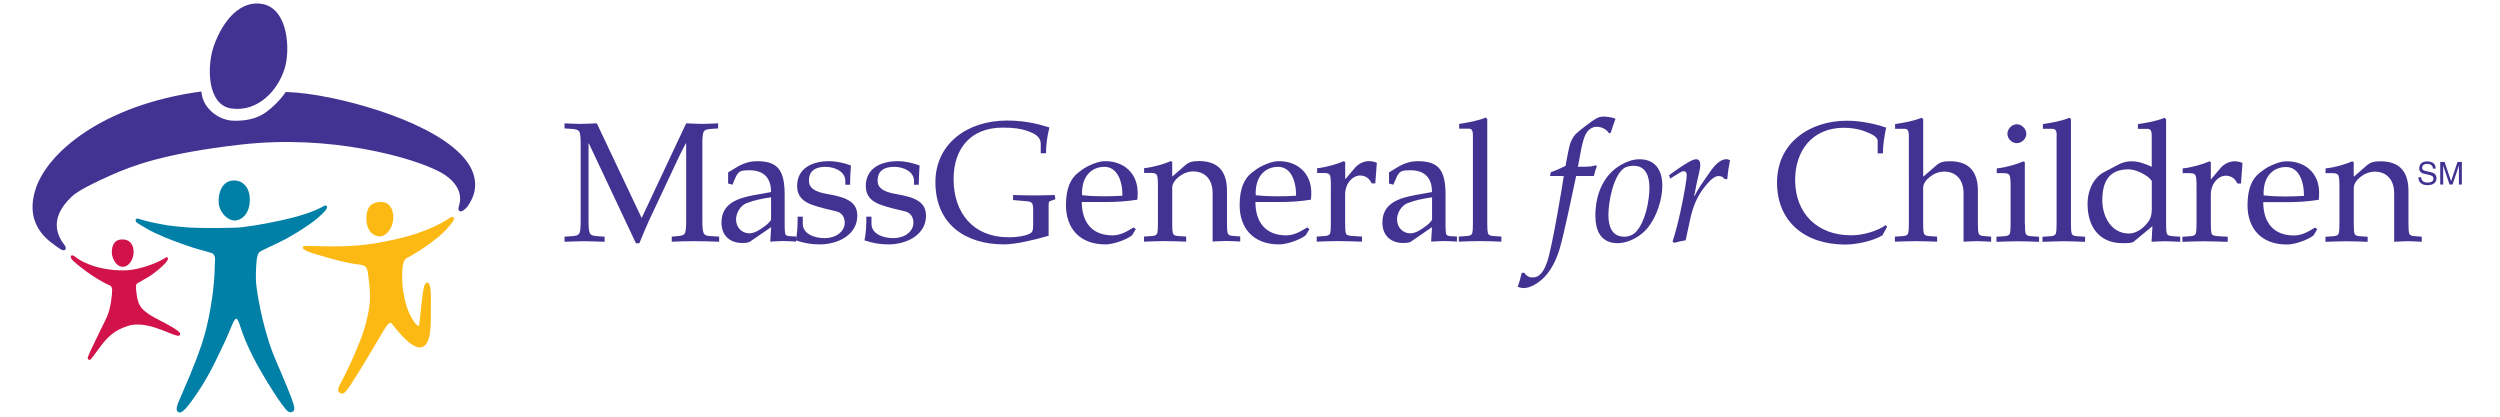 <svg xmlns="http://www.w3.org/2000/svg" viewBox="0 0 432 72"><style>.mghfc0{fill:#423393}.mghfc1{fill:#d11349}.mghfc2{fill:#0080a6}.mghfc3{fill:#fdb913}</style><path d="M420.41 29.12c-.03-.6-.53-.8-.97-.8-.33 0-.89.09-.89.69 0 .33.23.44.46.5l1.12.26c.51.12.89.42.89 1.05 0 .93-.86 1.18-1.53 1.18-.73 0-1.01-.22-1.19-.38-.33-.3-.4-.63-.4-.99h.49c0 .71.58.92 1.08.92.39 0 1.03-.1 1.03-.66 0-.41-.19-.54-.83-.69l-.8-.18c-.26-.06-.83-.24-.83-.92 0-.61.39-1.21 1.34-1.21 1.37 0 1.5.82 1.52 1.25h-.49zm4.49 2.77v-2.31c0-.11.01-.61.01-.97h-.01l-1.1 3.28h-.52l-1.1-3.28h-.01c0 .36.01.86.01.97v2.31h-.51v-3.91h.76l1.11 3.31h.01l1.11-3.31h.75v3.91h-.51zm-303.53 6.26c0 1.12.06 1.88.26 2.21.18.29.53.41 1.23.44l1.41.09v.88c-1.53-.06-2.91-.1-4.26-.1-1.44 0-2.82.04-3.93.1v-.88l1-.09c.7-.06 1.06-.15 1.23-.44.21-.32.26-1.09.26-2.21V24.78h-.06c-.44.79-.85 1.62-1.23 2.41l-5.22 11.11c-.56 1.21-1.06 2.5-1.58 3.74h-.59l-8.13-17.25h-.06v13.37c0 1.12.06 1.88.26 2.21.18.29.53.38 1.23.44l1.29.09v.88c-1.29-.03-2.35-.1-3.52-.1-1.06 0-2.24.07-3.41.1v-.88l1.29-.09c.71-.06 1.06-.15 1.24-.44.21-.32.26-1.09.26-2.21V24.93c0-1.12-.06-1.89-.26-2.21-.18-.29-.53-.38-1.24-.44l-1.29-.09v-.88c.91.03 1.85.1 2.79.1s1.88-.07 2.79-.1l7.75 16.36 7.69-16.36c.94.03 1.85.1 2.79.1s1.88-.07 2.73-.1v.88l-1.23.09c-.71.06-1.06.15-1.23.44-.21.32-.26 1.09-.26 2.21v13.22zm11.87-.15c-.12.18-.47.62-.94.97-.97.74-1.91 1.35-2.82 1.35-1.18 0-2.29-.91-2.29-2.42 0-1.09.74-2.35 1.76-2.77 1.5-.59 2.82-.82 4.29-1.03V38zm-2.91-4.29c-2.7.5-5.66 1.36-5.66 4.74 0 2.37 1.58 3.54 3.58 3.54.53 0 1.12-.06 1.35-.23l3.65-2.51-.15 2.5c.76-.03 1.5-.1 2.26-.1.73 0 1.47.07 2.2.1v-.88l-1.15-.06c-.41-.03-.68-.15-.73-.44-.06-.32-.09-.8-.09-1.27v-5.39c0-4.25-1.12-5.86-4.8-5.86-.94 0-2.15.24-3.42 1l-1.55.94v1.92l.75.21.38-.91c.18-.38.32-.74.5-.97.38-.5.8-.62 2.06-.62 2.6 0 3.75 1.48 3.72 3.77l-2.9.52z" class="mghfc0"/><path d="M138.72 37.44v1.21c0 1.82 2.09 2.5 3.8 2.5 1.86 0 3.45-1.09 3.45-2.68 0-.94-.5-1.71-1.41-1.94-1.3-.32-2.92-.65-4.34-1.18-1.4-.53-2.48-1.41-2.48-3.2 0-3.17 2.75-4.3 5.51-4.3 1.38 0 2.65.33 3.79.74-.09 1.06-.12 2.15-.15 3.33h-.82v-.68c0-1.53-1.73-2.41-3.4-2.41-2.51 0-2.89 1.38-2.89 2.38 0 1.26.97 1.94 3.21 2.32 3.51.59 5.15 1.47 5.15 3.76 0 3.23-3.24 4.94-6.51 4.94-1.41 0-2.68-.21-4.12-.7.29-1.3.32-2.71.32-4.09h.89zm11.87 0v1.21c0 1.82 2.09 2.5 3.8 2.5 1.86 0 3.45-1.09 3.45-2.68 0-.94-.5-1.71-1.41-1.94-1.3-.32-2.92-.65-4.34-1.18-1.4-.53-2.48-1.41-2.48-3.2 0-3.17 2.75-4.3 5.51-4.3 1.38 0 2.65.33 3.79.74-.09 1.06-.12 2.15-.15 3.33h-.82v-.68c0-1.53-1.73-2.41-3.4-2.41-2.51 0-2.89 1.38-2.89 2.38 0 1.26.97 1.94 3.21 2.32 3.51.59 5.15 1.47 5.15 3.76 0 3.23-3.24 4.94-6.51 4.94-1.41 0-2.67-.21-4.12-.7.29-1.3.32-2.71.32-4.09h.89zm27.91-1.63c0-.67-.24-.97-1-1.03l-2.44-.21v-.87c1.21.03 2.41.07 3.59.07 1.2 0 2.4-.04 3.6-.07l.12.73-.85.29c-.32.12-.32.23-.32 1.09v4.93c-2.51.73-5.69 1.49-7.72 1.49-6.56 0-11.84-3.4-11.84-10.77 0-6.46 5.31-10.63 12.4-10.63 3.65 0 5.95.82 7.3 1.19-.35 1.38-.59 2.94-.59 4.47h-.91v-1.56c0-1.38-1.06-1.85-2.44-2.35-.94-.32-2.21-.53-4.12-.53-5.59 0-8.5 3.67-8.5 8.9 0 5.85 3.41 10.05 9.48 10.05 2.27 0 3.94-.5 4.12-1.03.12-.32.15-.47.15-1.2v-2.96zm12.35-6.98c2.11 0 3.11 2.25 3.11 4.99-2.11.12-4.57.18-6.98-.09-.14-3.22 1.61-4.9 3.87-4.9zm.15-.98c-1 0-1.85.33-2.87.8-.64.3-1.26.74-1.82 1.18-1.35 1.06-2.11 2.78-2.11 5.64 0 3.94 2.35 6.76 6.78 6.76 1.99 0 4.49-1.29 4.7-1.65l.59-.99-.38-.29c-1.12.67-2.23 1.37-3.64 1.37-3.61 0-5.31-2.34-5.31-5.76h4.28c1.76 0 3.55-.12 5.31-.41.06-.42.06-.83.06-1.24-.02-3.34-2.4-5.41-5.59-5.41zm11.56 10.82c0 .8.03 1.39.15 1.71.12.27.44.38.94.41l1.32.09v.88c-1.03-.03-2.2-.1-3.64-.1s-2.62.07-3.65.1v-.88l1.32-.09c.5-.03.82-.15.94-.41.12-.32.15-.91.15-1.71v-6.64c0-.94-.06-1.59-.21-1.83-.18-.24-.47-.32-1.09-.32h-1.09v-.82c1.74-.18 3.5-.74 4.59-1.21l.27.12v2.49h.06l2.17-1.89c.65-.56 1.2-.74 2.38-.74 3.44 0 4.85 1.92 4.85 5.13v5.69c0 .8.03 1.39.15 1.71.12.27.44.38.94.41l1.2.09v.88c-.74-.03-1.59-.1-2.41-.1-.82 0-1.68.07-2.36.1v-8.37c0-2.45-1.38-3.75-3.37-3.75-1.79 0-3.61 1.56-3.61 2.77v6.28zm18.3-9.84c2.11 0 3.11 2.25 3.11 4.99-2.11.12-4.57.18-6.98-.09-.14-3.22 1.61-4.9 3.87-4.9zm.15-.98c-1 0-1.85.33-2.87.8-.64.3-1.26.74-1.82 1.18-1.35 1.06-2.11 2.78-2.11 5.64 0 3.94 2.35 6.76 6.78 6.76 1.99 0 4.49-1.29 4.69-1.65l.59-.99-.38-.29c-1.12.67-2.23 1.37-3.64 1.37-3.6 0-5.31-2.34-5.31-5.76h4.28c1.76 0 3.55-.12 5.31-.41.06-.42.06-.83.06-1.24-.01-3.34-2.39-5.41-5.58-5.41zm8.97 4.19c0-.94-.06-1.59-.2-1.83-.18-.24-.47-.32-1.09-.32h-1.09v-.82c1.73-.18 3.5-.74 4.59-1.21l.26.12v2.94h.06l1.59-1.88c.7-.85 1.7-1.2 2.47-1.2.5 0 1.12.15 1.35.31l-.27 3.54h-.62c-.32-.71-.94-1.36-2-1.36-1.29 0-2.59 1.36-2.59 3.27v5.07c0 .8.03 1.39.15 1.71.12.27.56.38 1.24.41l1.53.09v.88c-1.53-.03-2.71-.1-4.15-.1-1.44 0-2.62.07-3.68.1v-.88l1.35-.09c.5-.03.82-.15.94-.41.12-.32.15-.91.15-1.71v-6.63zM247.46 38c-.12.18-.47.62-.94.97-.97.74-1.91 1.35-2.82 1.35-1.18 0-2.29-.91-2.29-2.42 0-1.09.74-2.35 1.76-2.77 1.5-.59 2.82-.82 4.29-1.03V38zm-2.91-4.29c-2.71.5-5.67 1.36-5.67 4.74 0 2.37 1.58 3.54 3.58 3.54.53 0 1.12-.06 1.35-.23l3.64-2.51-.15 2.5c.76-.03 1.5-.1 2.26-.1.73 0 1.47.07 2.2.1v-.88l-1.15-.06c-.41-.03-.67-.15-.73-.44-.06-.32-.09-.8-.09-1.27v-5.39c0-4.25-1.12-5.86-4.8-5.86-.94 0-2.15.24-3.42 1l-1.55.94v1.92l.75.21.39-.91c.18-.38.32-.74.5-.97.38-.5.79-.62 2.06-.62 2.6 0 3.75 1.48 3.72 3.77l-2.89.52zm9.97-10.27c0-.68-.09-1.21-.73-1.21h-1.65v-.82c1.56-.24 3.12-.5 4.59-1.09l.27.23v18.12c0 .79.03 1.38.15 1.71.12.27.44.38.94.41l1.35.09v.88c-1.06-.03-2.23-.1-3.68-.1-1.44 0-2.62.07-3.68.1v-.88l1.35-.09c.5-.03.82-.15.94-.41.12-.32.15-.91.15-1.71V23.44zm17.84 6.98c-.68 3.09-2.09 10.06-2.88 12.67-.74 2.38-1.76 4.06-2.97 5.14-.91.82-2.12 1.55-3.23 1.55-.29 0-.85-.12-1.03-.23.18-.32.65-2.08.68-2.34l.41-.12c.32.44.74.85 1.41.85.56 0 1.65.03 2.59-2.65.91-2.62 2.76-13.97 2.88-14.88h-2.38l.15-.65c.85-.29 1.68-.68 2.53-1.09l.44-2.31c.17-.88.32-1.55.59-2.08.26-.58.5-.85.73-1.11.32-.35 2.85-2.38 3.79-2.82.35-.15.74-.21 1.03-.21.53 0 1.62.15 2.06.38-.24.65-.62 1.73-.82 2.41l-.29.12c-.35-.64-1.26-1.14-2.09-1.14-.94 0-1.56.53-2 1.38-.21.41-.47 1.26-.68 2.25l-.62 3.28c.74 0 1.65 0 2.2-.06.29-.03.59-.12.94-.21l.12.21c-.15.35-.38 1.12-.5 1.65h-3.06zm8.32 10.48c-2.2 0-2.75-1.88-2.75-3.76 0-2.15.79-6.55 2.58-7.99.47-.38 1.17-.5 1.79-.5 2.19 0 2.72 1.97 2.72 3.76 0 2.29-.7 5.79-2.2 7.52-.53.62-1.26.97-2.14.97zm-1.14 1.12c1.9 0 4.04-1.2 5.21-2.68 1.53-1.91 2.5-4.85 2.5-7.29 0-2.53-1.15-4.53-3.91-4.53-1.17 0-2.05.35-2.96.82-3.17 1.65-4.7 5.03-4.7 8.96.01 2.58.95 4.72 3.86 4.72zm18.51-11.05c-.3-.38-.59-.56-1.09-.55-.92 0-1.89 1.26-2.42 1.91-1.35 1.67-2.06 3.58-2.5 5.66l-.76 3.53c-.65.12-1.29.24-1.97.44l-.29-.21c1.03-3.17 1.79-7.11 2.18-9.37.21-1.26.27-1.85.27-2.18 0-.29-.15-.62-.53-.62-.32 0-.79.32-1.5.76l-.82.53-.21-.59.82-.59c2.85-2.03 3.5-2.17 3.88-2.17.73 0 .85.79.53 2.17-.35 1.41-.59 2.58-.88 4.17l.06.06c.53-1.2 1.5-2.53 2.15-3.47.77-1.09 1.89-2.94 3.39-2.94.2 0 .38.09.59.17-.21 1-.38 2.12-.47 3.27h-.43zm27.23 9.7c-1.71 1.03-4.62 1.59-6.41 1.59-7.06 0-11.8-4.03-11.8-10.69 0-3.37 1.32-6.05 3.57-7.9 2.2-1.82 5.2-2.81 8.5-2.81 2.73 0 5.38.7 6.79 1.19-.29 1.38-.56 2.94-.56 4.46h-.91V24.4c0-.82-1.18-1.32-2.53-1.82-.94-.32-2.2-.5-3.29-.5-5.53 0-8.44 4.02-8.44 9.01 0 5.81 3.85 9.57 9.67 9.57 2.12 0 4.62-.76 5.97-1.76l.26.29-.82 1.48zm4.57-17.21c0-.67-.09-1.2-.73-1.2h-1.65v-.82c1.56-.24 3.12-.5 4.59-1.09l.27.23v9.91h.06l2.17-1.89c.64-.56 1.2-.74 2.37-.74 3.44 0 4.85 1.92 4.85 5.13v5.69c0 .8.03 1.39.15 1.71.12.27.44.38.94.41l1.2.09v.88c-.74-.03-1.59-.1-2.41-.1-.82 0-1.68.07-2.36.1V33.4c0-2.45-1.38-3.75-3.37-3.75-1.79 0-3.61 1.56-3.61 2.77v6.26c0 .8.03 1.39.15 1.71.12.27.44.38.94.41l1.32.09v.88c-1.03-.03-2.2-.1-3.64-.1s-2.62.07-3.65.1v-.88l1.32-.09c.5-.03.82-.15.94-.41.12-.32.15-.91.15-1.71V23.46zm20.06 15.24c0 .8.03 1.39.15 1.71.12.27.44.38.94.41l1.35.09v.88c-1.06-.03-2.23-.1-3.68-.1-1.44 0-2.62.07-3.68.1v-.88l1.35-.09c.5-.03.82-.15.94-.41.12-.32.15-.91.15-1.71v-6.63c0-.94-.06-1.59-.21-1.83-.18-.24-.47-.32-1.09-.32h-1.09v-.82c1.73-.18 3.5-.74 4.59-1.21l.26.12V38.7zm.24-15.58c0 .85-.79 1.62-1.65 1.62-.85 0-1.62-.76-1.62-1.62 0-.85.77-1.65 1.62-1.65.86.01 1.65.8 1.65 1.65zm5.25.35c0-.68-.09-1.21-.74-1.21h-1.65v-.82c1.56-.24 3.12-.5 4.59-1.09l.26.23V38.7c0 .79.03 1.38.15 1.71.12.27.44.38.94.41l1.35.09v.88c-1.06-.03-2.23-.1-3.68-.1-1.44 0-2.62.07-3.68.1v-.88l1.35-.09c.5-.03.82-.15.94-.41.12-.32.15-.91.15-1.71V23.47zm16.43 11.72c0 1.28.09 2.28-.74 3.31-.79 1-1.97 1.85-3.21 1.85-3.06 0-4.6-2.97-4.6-5.71 0-3.59 1.38-5.3 4.39-5.38 1.77-.06 4.16 1.53 4.16 2.12v3.81zm0-6.37c-1.27-.56-2.24-.95-3.57-.95-.5 0-1.29.09-2.18.56l-2.59 1.36c-1.47.77-2.76 2.77-2.76 5.46 0 3.84 1.94 6.77 6.06 6.77.77 0 1.62-.03 1.88-.23l3.27-2.71-.15 2.7c.77-.03 1.5-.1 2.27-.1.74 0 1.47.07 2.68.1v-.88l-1.35-.09c-.5-.03-.82-.15-.94-.41-.12-.32-.15-.91-.15-1.71v-18.1l-.27-.23c-1.48.59-3.04.85-4.6 1.09v.82h1.65c.65 0 .74.53.74 1.2v5.35zm7.73 3.25c0-.94-.06-1.59-.21-1.83-.18-.24-.47-.32-1.09-.32h-1.09v-.82c1.73-.18 3.5-.74 4.59-1.21l.27.12v2.94h.06l1.59-1.88c.71-.85 1.7-1.2 2.47-1.2.5 0 1.12.14 1.35.31l-.26 3.54h-.62c-.32-.71-.94-1.36-2-1.36-1.29 0-2.59 1.36-2.59 3.27v5.07c0 .8.03 1.39.15 1.71.12.27.56.38 1.24.41l1.53.09v.88c-1.53-.03-2.7-.1-4.15-.1-1.45 0-2.62.07-3.68.1v-.88l1.35-.09c.5-.03.82-.15.94-.41.12-.32.15-.91.15-1.71v-6.63zm15.46-3.21c2.11 0 3.11 2.24 3.11 4.99-2.11.12-4.57.18-6.97-.09-.16-3.22 1.61-4.9 3.86-4.9zm.15-.99c-1 0-1.85.33-2.87.8-.64.3-1.26.74-1.82 1.18-1.35 1.07-2.11 2.78-2.11 5.64 0 3.94 2.35 6.76 6.77 6.76 2 0 4.49-1.29 4.69-1.65l.59-.99-.38-.29c-1.12.67-2.23 1.37-3.64 1.37-3.61 0-5.31-2.34-5.31-5.76h4.28c1.76 0 3.55-.12 5.31-.41.06-.42.06-.83.06-1.24.01-3.33-2.38-5.41-5.57-5.41zm11.56 10.83c0 .8.03 1.39.14 1.71.12.27.44.38.94.41l1.32.09v.88c-1.03-.03-2.2-.1-3.64-.1s-2.62.07-3.65.1v-.88l1.32-.09c.5-.03.82-.15.94-.41.12-.32.15-.91.15-1.71v-6.63c0-.94-.06-1.59-.21-1.83-.18-.24-.47-.32-1.09-.32h-1.09v-.82c1.73-.18 3.5-.74 4.59-1.21l.27.12v2.49h.06l2.17-1.89c.64-.56 1.2-.74 2.38-.74 3.44 0 4.85 1.92 4.85 5.13v5.69c0 .8.03 1.39.15 1.71.12.27.44.38.94.41l1.21.09v.88c-.74-.03-1.59-.1-2.41-.1-.82 0-1.68.07-2.36.1v-8.37c0-2.45-1.38-3.75-3.37-3.75-1.79 0-3.61 1.56-3.61 2.77v6.27zM45.44.71c4.34.9 4.75 7.83 3.76 11.09-1.11 3.67-4.49 7.56-9.14 6.96-4.31-.55-4.33-7.34-3.12-10.8 1.66-4.69 4.79-8.02 8.5-7.25z" class="mghfc0"/><path d="M34.78 15.81c.14 1.16.49 2 1.16 2.83 1.06 1.31 2.79 2.25 4.69 2.23 1.84-.02 3.65-.29 5.27-1.43 1.11-.78 2.44-2.05 3.49-3.55 2.27.08 4.74.38 7.91 1.04 10.61 2.21 23.98 7.45 24.76 14.27.16 1.41-.09 2.76-1.24 4.43-.27.36-1 1.1-1.4.85-.24-.15-.27-.38-.08-1.02.64-2.11-.52-4.43-3.85-6.02-1.69-.81-5.76-2.47-12.73-3.72-6.06-1.09-13.35-1.63-21.28-.72-13.05 1.5-18.56 3.62-22.25 5.25-2.91 1.28-5.7 2.67-6.82 3.71-4.2 3.95-2.32 7.05-1.18 8.5.31.42.14 1.32-1.11.38-1.25-.94-5.98-3.55-4.03-9.98 1.93-6.44 11.69-14.75 28.69-17.05z" class="mghfc0"/><path d="M21.31 46.1c.97-.05 1.75-1.27 1.78-2.45.04-1.18-.5-2.34-2.08-2.27-1.65.07-1.74 1.76-1.67 2.51.08.7.68 2.28 1.97 2.21z" class="mghfc1"/><path d="M12.32 44.17c.18-.18.61.15.66.19.57.43 1.13.84 2.57 1.39 1.49.57 3.61 1.01 5.96.97 3.08-.05 6.44-1.74 6.82-2.02.38-.28.55-.29.65-.17.1.12.06.3-.15.62-.14.21-1 1.18-2.51 2.26-.72.52-1.64.98-2.61 1.56-.1.09-.19.14-.21.52-.02.38.14 2.31.57 3.11.43.8 1.05 1.51 3.65 2.82 1.4.71 2.43 1.31 3.07 1.8.29.22.41.47.28.68-.11.17-.31.15-.66.05-.62-.17-1.57-.61-2.44-.93-1.36-.5-3.72-1.37-5.86-.7-2.46.77-3.68 2.05-5.06 3.97-.72 1-1.11 1.49-1.31 1.73-.14.17-.28.24-.46.11-.12-.09-.15-.27-.08-.46.09-.25.26-.65.56-1.3.67-1.46 1.92-3.94 2.65-5.47.73-1.52.97-4 .97-4.75s-.4-.83-.96-1.08c-.56-.25-2.37-1.31-3.45-2.12-1.09-.81-1.92-1.47-2.31-1.85-.44-.43-.52-.74-.34-.93z" class="mghfc1"/><path d="M23.68 38.5c-.2-.15-.3-.4-.23-.55.1-.22.3-.21.51-.14.26.08 1.42.43 2.33.62 1.05.21 2.27.49 3.88.66 2.42.25 3 .28 5.87.31 1.35.01 2.29 0 4.7-.06 1.36-.04 4.44-.52 7.69-1.23 3.7-.8 5.73-1.58 7.06-2.25.52-.27.72-.51.98-.22.13.14-.01.41-.15.62-.15.21-1 1.18-2.51 2.26-.38.27-2.22 1.59-4.4 2.76-1.98 1.06-4.29 1.95-4.64 2.35-.27.32-.35.8-.41 1.27-.02.13-.2 1.88-.13 3.62.05 1.39.97 7.33 2.86 12.34.63 1.66 2.38 5.49 3.26 7.9.56 1.53.71 2.13.21 2.38-.57.28-.92 0-1.84-1.26-1.72-2.38-3.57-5.57-4.31-6.92-.89-1.63-1.95-3.82-2.5-5.4-.41-1.19-.78-2.5-1.09-2.5-.32 0-.81 1.32-1.31 2.5-.59 1.41-1.48 3.24-2.34 5-1.68 3.44-3.3 5.69-4.01 6.68-.41.57-.64.86-1 1.27-.68.77-1.11.89-1.4.67-.38-.3-.25-.87.05-1.63.19-.51 1.26-2.88 2.04-4.77.62-1.5 1.39-3.43 2.08-5.51 1.24-3.74 1.8-8.24 1.88-8.98.31-2.77.26-3.26.35-5.53.01-.35-.15-.88-.57-1.02-.71-.24-1.57-.49-2.12-.61-.74-.16-4.32-1.41-5.88-2.07-1.25-.53-2.38-1.06-2.66-1.22-.55-.36-1.84-1.03-2.25-1.34z" class="mghfc2"/><path d="M40.57 38.1c1.11 0 2.56-1.07 2.6-3.5.04-2.21-1.22-3.46-2.8-3.42-1.93.05-2.7 2.08-2.58 3.85.12 1.67 1.5 3.07 2.78 3.07z" class="mghfc2"/><path d="M65.74 40.84c1.04-.06 2.16-1.45 2.22-3.14.04-1.18-.41-2.94-2.39-2.8-1.98.14-2.31 1.68-2.25 3.14.07 1.82 1.14 2.86 2.42 2.8z" class="mghfc3"/><path d="M78.33 38.12c.12-.24.18-.48.01-.59-.22-.15-.44.01-.73.2-.65.44-2.66 1.68-6.08 2.77-1.52.48-3.35.92-5.65 1.36-3.24.63-6.04.67-6.5.7-.76.04-2.32.01-3.78-.01-.95-.01-1.86-.06-2.48-.05-.46.01-.7-.05-.79.22-.07.22.11.39.62.62.26.12.59.26 1.01.4.24.07 5.23 1.65 7.77 1.93 1.26.14 1.69.26 1.85 1.56.05.4.29 2.13.3 2.51.02.38.11 1.96-.01 2.9-.17 1.4-.61 3.18-.92 4.19-.44 1.44-1.21 3.35-2.34 5.86-.85 1.88-1.71 3.41-1.9 3.8-.27.54-.42 1.03-.08 1.32.34.29.7.27 1.16-.21.71-.76 3.92-6.12 5.09-8.1.94-1.59 1.76-3.11 2.31-3.61.09-.08.31-.14.42-.07.18.11 3.5 4.92 5.39 4.14 1.39-.58 1.48-3.21 1.45-5.9-.02-1.93.09-3.62-.13-4.49-.08-.32-.18-.76-.49-.74-.3.02-.47.44-.55.72-.32 1.17-.47 3.31-.67 5.07-.12 1.01-.14 1.64-.27 1.68-.34.12-1.72-1.68-2.33-4.29-.39-1.64-.51-2.89-.51-3.64 0-.59-.04-1.98.18-2.83.06-.23.2-.74.62-.95.55-.28 1.39-.75 2.55-1.51 1.13-.74 2.7-1.95 2.94-2.17 1.07-.92 2.18-2.07 2.54-2.79z" class="mghfc3"/></svg>

